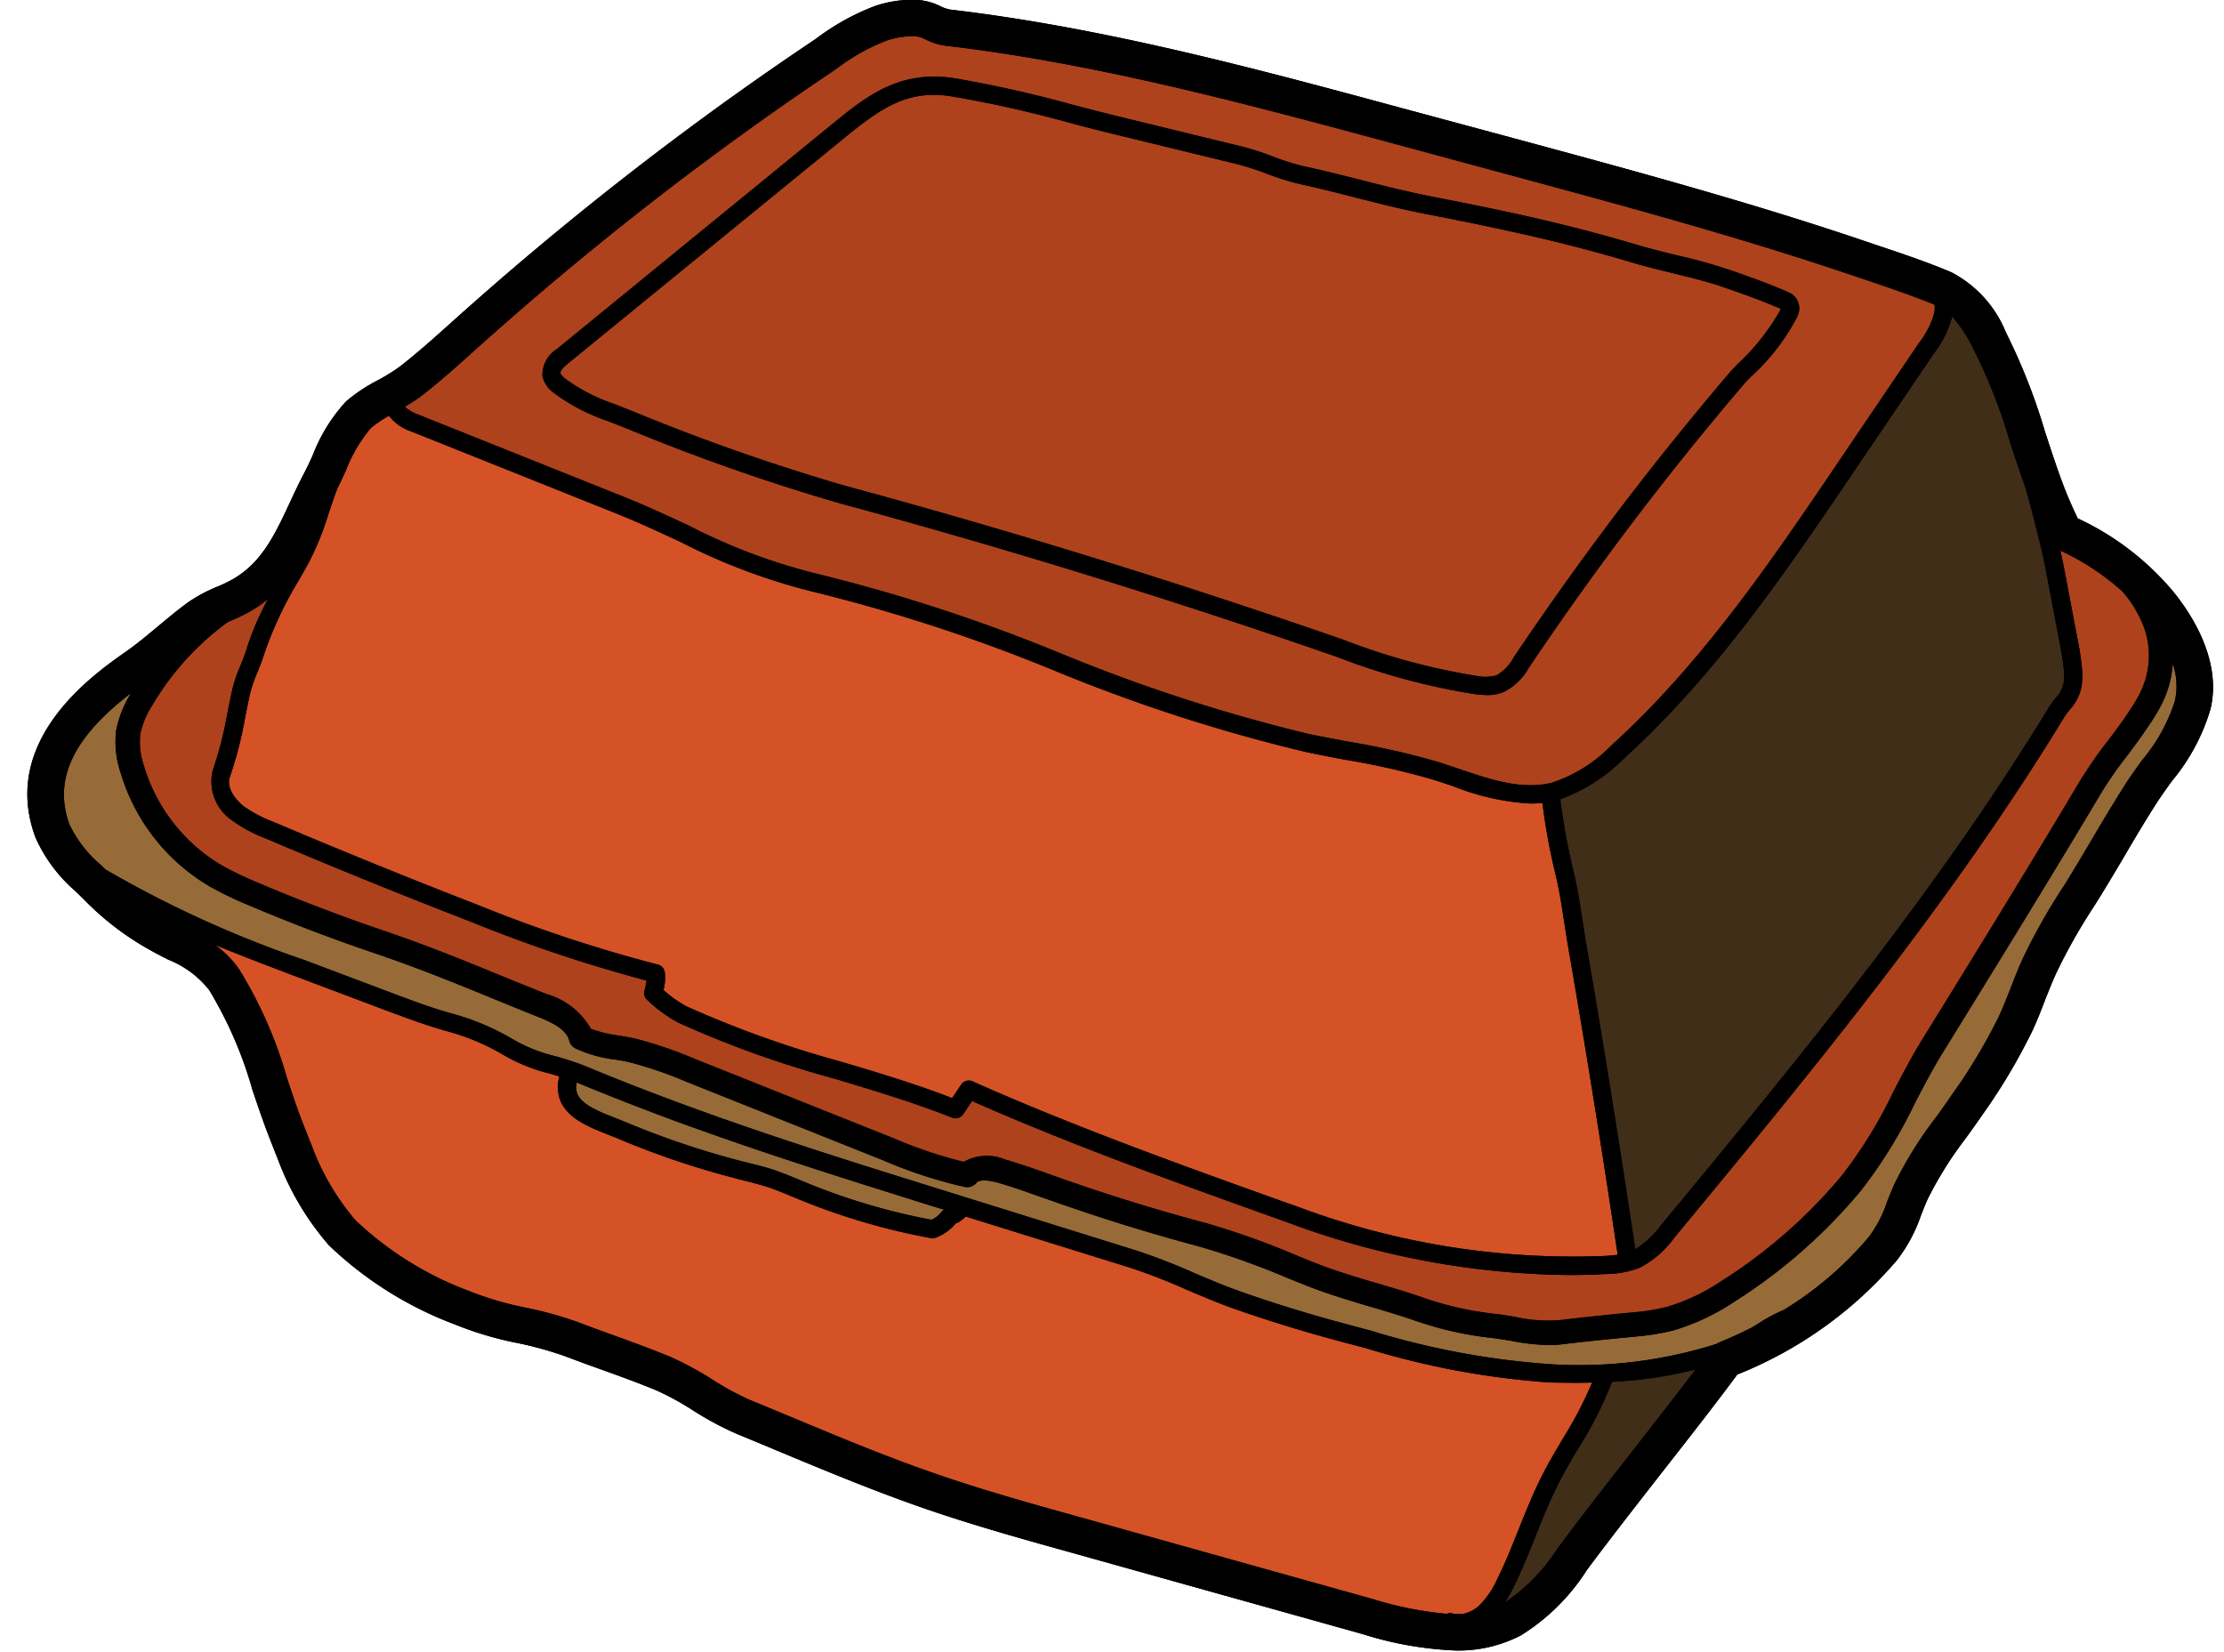 <?xml version="1.0" encoding="UTF-8" standalone="no"?><svg xmlns="http://www.w3.org/2000/svg" xmlns:xlink="http://www.w3.org/1999/xlink" fill="#000000" height="90.7" preserveAspectRatio="xMidYMid meet" version="1" viewBox="2.5 18.7 122.1 90.7" width="122.1" zoomAndPan="magnify"><g data-name="Filled outline"><g id="change1_3"><path d="M116.574,47.159a23.147,23.147,0,0,1-1.015-2.436c-.274-.768-.527-1.542-.781-2.317a33.013,33.013,0,0,0-2.15-5.46,6.417,6.417,0,0,0-3-3.3c-1.315-.554-2.683-1.014-4-1.455l-.788-.267c-6.321-2.143-12.85-3.905-19.165-5.614l-6.2-1.669c-8.037-2.176-16.355-4.419-24.813-5.414a2.006,2.006,0,0,1-.52-.18,3.359,3.359,0,0,0-1.362-.354,6.422,6.422,0,0,0-2.257.347,13.082,13.082,0,0,0-3.2,1.776l-.434.294c-2.249,1.515-4.5,3.1-6.682,4.726-4.312,3.2-8.531,6.642-12.53,10.22l-.454.407c-.894.8-1.816,1.629-2.764,2.364a10.467,10.467,0,0,1-1.2.747A9.149,9.149,0,0,0,21.5,40.737,9.249,9.249,0,0,0,19.665,43.7c-.16.354-.314.688-.468.975-.273.521-.527,1.061-.774,1.589-.828,1.782-1.549,3.318-3.137,4.232a7.854,7.854,0,0,1-.888.427,8.4,8.4,0,0,0-1.536.821c-.607.434-1.175.915-1.729,1.376-.6.5-1.168.974-1.775,1.395-1.7,1.2-6.9,4.813-4.914,10.16a8.411,8.411,0,0,0,2.21,2.964c.174.167.341.334.507.5a15.711,15.711,0,0,0,3.679,2.777c.307.173.6.32.887.467a5.379,5.379,0,0,1,2.257,1.675,22.255,22.255,0,0,1,2.376,5.488c.281.828.568,1.682.875,2.476.167.428.334.862.507,1.289a15.4,15.4,0,0,0,2.817,4.759,20.308,20.308,0,0,0,6.956,4.36,18.657,18.657,0,0,0,3.371,1,19.538,19.538,0,0,1,2.65.734c.621.234,1.256.468,1.89.694,1.021.368,2.076.748,3.064,1.155a15.091,15.091,0,0,1,2.069,1.129,17.62,17.62,0,0,0,2.377,1.275c.734.3,1.468.607,2.2.914,2.61,1.088,5.307,2.21,8.037,3.158,2.623.907,5.334,1.669,7.957,2.4l16.182,4.526a19.476,19.476,0,0,0,5.127.9,7.44,7.44,0,0,0,3.564-.834,11.482,11.482,0,0,0,3.612-3.578c1.3-1.749,2.777-3.638,4.2-5.461,1.375-1.755,2.8-3.571,4.065-5.28a22.435,22.435,0,0,0,8.772-6.289,8.542,8.542,0,0,0,1.315-2.463c.113-.28.22-.567.354-.861a20.285,20.285,0,0,1,2.089-3.344c.314-.434.621-.861.915-1.289a32.6,32.6,0,0,0,2.77-4.659c.247-.534.461-1.082.661-1.609.193-.487.387-.975.6-1.455a31.244,31.244,0,0,1,2.129-3.772c.554-.875,1.082-1.769,1.609-2.657.561-.961,1.148-1.949,1.749-2.89.28-.441.581-.855.9-1.3a11.047,11.047,0,0,0,2.11-3.932c.687-2.837-1.275-5.554-2.15-6.589A15.189,15.189,0,0,0,116.574,47.159Z"/></g><g data-name="&lt;Group&gt;"><g id="change2_1"><path d="M95.586,93.888c-1.075,1.415-2.223,2.891-3.345,4.326-1.435,1.829-2.917,3.725-4.232,5.5a10.155,10.155,0,0,1-2.884,2.957,7.644,7.644,0,0,0,.461-.815c.46-.921.848-1.889,1.221-2.823.381-.955.775-1.936,1.242-2.857.34-.675.734-1.342,1.115-1.983A20.58,20.58,0,0,0,91,94.562,23.186,23.186,0,0,0,95.586,93.888Z" fill="#402e19"/></g><g id="change2_2"><path d="M115.806,55.47a2.988,2.988,0,0,1-.02.8,1.756,1.756,0,0,1-.441.774,5.629,5.629,0,0,0-.4.561C108.777,67.713,101.1,77.006,93.677,85.984a5.308,5.308,0,0,1-1.4,1.309c-.827-5.534-1.722-11.142-2.677-16.662-.08-.454-.146-.9-.213-1.342-.147-.948-.294-1.929-.541-2.911a36.359,36.359,0,0,1-.687-3.8,9.4,9.4,0,0,0,3.491-2.23c5.06-4.586,8.925-10.287,12.657-15.8l4.385-6.468a5.605,5.605,0,0,0,.975-1.97c0-.013.007-.026.007-.04a8.38,8.38,0,0,1,1.181,1.816,30.337,30.337,0,0,1,2.01,5.14c.26.788.514,1.569.8,2.35.354,1.2.741,2.77.948,3.651.14.615.267,1.3.394,1.963l.567,3C115.672,54.5,115.766,54.983,115.806,55.47Z" fill="#402e19"/></g><g id="change3_1"><path d="M89.05,94.616c.281,0,.574-.007.862-.014A22.329,22.329,0,0,1,88.3,97.68c-.387.661-.8,1.342-1.149,2.043-.487.961-.887,1.969-1.281,2.944-.361.914-.741,1.855-1.182,2.743a4.661,4.661,0,0,1-1.034,1.482,1.873,1.873,0,0,1-.822.407c-.146.007-.293.014-.433.014a1.319,1.319,0,0,1-.161-.034.461.461,0,0,0-.313.02,19.778,19.778,0,0,1-4.073-.814l-16.188-4.526c-2.59-.721-5.267-1.469-7.837-2.363-2.677-.921-5.34-2.036-7.917-3.111-.741-.307-1.475-.614-2.216-.915a15.707,15.707,0,0,1-2.1-1.141,17.538,17.538,0,0,0-2.35-1.262c-1.028-.42-2.1-.814-3.144-1.188-.621-.227-1.249-.454-1.863-.688a20.51,20.51,0,0,0-2.91-.807A17.5,17.5,0,0,1,28.31,89.6,18.424,18.424,0,0,1,22.021,85.7,13.494,13.494,0,0,1,19.6,81.552c-.174-.421-.334-.841-.5-1.255-.287-.748-.554-1.542-.834-2.383a23.7,23.7,0,0,0-2.637-6A5.572,5.572,0,0,0,14.3,70.57c1.522.628,3.057,1.209,4.572,1.783L23.51,74.1c.788.294,1.6.6,2.43.874.32.107.641.2.961.3a12.407,12.407,0,0,1,3.171,1.3,9.575,9.575,0,0,0,2.657,1.075c.16.047.32.094.48.147a2.09,2.09,0,0,0,.06,1.342c.414.981,1.583,1.442,2.611,1.849.18.073.36.14.534.214a46.5,46.5,0,0,0,6.649,2.236l.267.067c.447.113.867.22,1.288.354.467.153.914.34,1.395.54l.387.16a36.083,36.083,0,0,0,7.2,2.11.374.374,0,0,0,.087.013.443.443,0,0,0,.187-.04,2.472,2.472,0,0,0,.908-.574L54.852,86c.04-.047.1-.114.113-.127a1.058,1.058,0,0,0,.387-.24.494.494,0,0,0,.16-.147l9.026,2.81a32.914,32.914,0,0,1,3.124,1.215c.821.347,1.662.708,2.523,1.015,1.943.687,3.986,1.315,6.235,1.909l1.068.28A44.6,44.6,0,0,0,87.582,94.6C88.056,94.609,88.55,94.616,89.05,94.616Z" fill="#d45226"/></g><g id="change3_2"><path d="M91.313,87.586c-.233.034-.474.054-.721.067A43.092,43.092,0,0,1,73.61,84.9l-.354-.12c-5.741-2.056-11.689-4.186-17.37-6.716a.5.5,0,0,0-.621.187l-.347.521c-.053.073-.1.147-.147.214-2-.775-4.085-1.4-6.1-2a57.646,57.646,0,0,1-8.485-3.038,6.388,6.388,0,0,1-1.261-.9,2.528,2.528,0,0,0,.066-1,.5.5,0,0,0-.38-.394A78.773,78.773,0,0,1,28.7,68.368c-3.758-1.456-7.543-3-11.255-4.573a7.148,7.148,0,0,1-1.562-.828c-.527-.414-.968-1.081-.761-1.629a21.336,21.336,0,0,0,.835-3.264c.087-.447.18-.9.28-1.349a7.737,7.737,0,0,1,.394-1.121c.12-.3.247-.608.347-.935a20.4,20.4,0,0,1,1.909-4.085c.2-.354.408-.714.608-1.088a16.213,16.213,0,0,0,1.055-2.644c.133-.387.26-.767.393-1.135l.094-.24c.147-.287.294-.607.447-.941a8.158,8.158,0,0,1,1.369-2.33,6.317,6.317,0,0,1,1-.681,2.525,2.525,0,0,0,1.228.861L36.34,46.892c1.229.494,2.4,1.042,3.538,1.569a33.644,33.644,0,0,0,7.2,2.71,93.074,93.074,0,0,1,13.331,4.353,91.862,91.862,0,0,0,13.752,4.452c.741.161,1.489.3,2.236.441A40.868,40.868,0,0,1,81.173,61.5c.367.114.741.241,1.122.368a13.5,13.5,0,0,0,4.232.948c.22,0,.434-.014.654-.034a34.552,34.552,0,0,0,.7,3.839c.234.941.367,1.855.514,2.823.074.448.14.9.22,1.355C89.578,76.365,90.486,82.012,91.313,87.586Z" fill="#d45226"/></g><g id="change4_1"><path d="M53.363,84.816l.961.294a2.418,2.418,0,0,0-.227.227l-.053.06a1.344,1.344,0,0,1-.407.267,35.092,35.092,0,0,1-6.856-2.029l-.387-.161c-.474-.193-.962-.4-1.469-.567-.447-.147-.908-.26-1.348-.367l-.268-.067a46.557,46.557,0,0,1-6.508-2.19c-.18-.073-.367-.146-.554-.22-.848-.334-1.8-.714-2.05-1.308a1.091,1.091,0,0,1-.033-.628.681.681,0,0,1,.12.047c1.669.688,3.385,1.362,5.26,2.056,3.078,1.128,6.376,2.243,10.7,3.6Z" fill="#966b38"/></g><g id="change4_2"><path d="M121.787,55.143a3.747,3.747,0,0,1,.12,2.03,9.522,9.522,0,0,1-1.775,3.224c-.327.447-.668.915-.975,1.4-.621.974-1.215,1.976-1.789,2.944-.514.874-1.035,1.755-1.575,2.617a33.07,33.07,0,0,0-2.263,4.012c-.227.507-.434,1.028-.635,1.548s-.4,1.022-.62,1.509a30.349,30.349,0,0,1-2.611,4.366c-.28.414-.574.828-.874,1.241a21.462,21.462,0,0,0-2.3,3.7c-.141.32-.267.634-.388.941a6.771,6.771,0,0,1-1,1.929,19.108,19.108,0,0,1-4.659,4c-.047.021-.094.047-.147.067a8.783,8.783,0,0,0-1.275.7c-.127.08-.254.154-.381.227-.574.287-1.161.561-1.762.8a.946.946,0,0,0-.14.08A24.97,24.97,0,0,1,87.6,93.594a43.747,43.747,0,0,1-9.853-1.842l-1.075-.287c-2.223-.587-4.239-1.208-6.155-1.889-.828-.294-1.656-.648-2.463-.988a32.425,32.425,0,0,0-3.225-1.249L53.657,83.855q-1.552-.481-3.118-.975c-4.306-1.355-7.59-2.463-10.647-3.591-1.863-.688-3.572-1.355-5.221-2.043a15.944,15.944,0,0,0-1.662-.554,8.648,8.648,0,0,1-2.4-.961A13.46,13.46,0,0,0,27.2,74.315c-.314-.093-.628-.186-.948-.293-.8-.261-1.6-.568-2.383-.861l-4.64-1.749a60.6,60.6,0,0,1-10.941-4.98l-.22-.221A6.733,6.733,0,0,1,6.32,63.982c-.908-2.464.167-4.78,3.385-7.237a.141.141,0,0,1-.027.04,5.972,5.972,0,0,0-.8,2.023,5.226,5.226,0,0,0,.24,2.3,10.821,10.821,0,0,0,4.947,6.288,19.826,19.826,0,0,0,2.056.988c2.31.981,4.68,1.882,7.049,2.683,2.317.788,4.259,1.583,6.315,2.424.8.327,1.629.667,2.517,1.021.815.32,1.6.708,1.749,1.315a.671.671,0,0,0,.334.427,7.117,7.117,0,0,0,2.169.615c.287.046.575.093.848.16a21.9,21.9,0,0,1,3.051,1.048L51.026,82.42a25.207,25.207,0,0,0,4.453,1.448.671.671,0,0,0,.648-.247c.1-.127.514-.173,1.174.014.828.24,1.663.54,2.47.827l.5.174c2.65.934,5.361,1.776,8.071,2.5a43.144,43.144,0,0,1,4.906,1.755l.935.374c1.168.467,2.37.821,3.525,1.168.847.247,1.722.508,2.563.8a19,19,0,0,0,4.132.922c.374.046.741.106,1.095.166a11.915,11.915,0,0,0,2.056.227A5.764,5.764,0,0,0,88.3,92.5c1.021-.127,2.056-.227,3.09-.334l.982-.094a13.064,13.064,0,0,0,2.009-.333,12.366,12.366,0,0,0,3.358-1.589,29.56,29.56,0,0,0,6.929-6.088,26.5,26.5,0,0,0,2.964-4.807c.487-.934.988-1.9,1.549-2.8,2.857-4.633,5.814-9.42,8.658-14.193a21.48,21.48,0,0,1,1.449-2.082c.4-.534.807-1.075,1.2-1.676a10.484,10.484,0,0,0,.688-1.141A5.837,5.837,0,0,0,121.787,55.143Z" fill="#966b38"/></g><g id="change5_1"><path d="M120.245,53.247a4.635,4.635,0,0,1-.26,3.518,9.61,9.61,0,0,1-.608,1c-.367.561-.767,1.095-1.154,1.6a24.673,24.673,0,0,0-1.529,2.2c-2.837,4.766-5.788,9.546-8.645,14.172-.587.948-1.1,1.936-1.6,2.891a25.09,25.09,0,0,1-2.811,4.579,28.185,28.185,0,0,1-6.615,5.808,10.953,10.953,0,0,1-2.984,1.422,11.42,11.42,0,0,1-1.8.3l-.981.093c-1.048.107-2.089.214-3.118.341A8.262,8.262,0,0,1,85.719,91c-.374-.066-.761-.133-1.155-.173a18,18,0,0,1-3.851-.861c-.875-.307-1.763-.568-2.624-.821-1.128-.334-2.3-.681-3.411-1.122l-.928-.374a43.189,43.189,0,0,0-5.06-1.809c-2.677-.714-5.361-1.542-7.971-2.463l-.5-.18c-.828-.294-1.683-.594-2.544-.848a2.609,2.609,0,0,0-2.269.133,24.958,24.958,0,0,1-3.879-1.308L40.646,76.832a23.1,23.1,0,0,0-3.238-1.108c-.3-.067-.621-.12-.934-.174a7.067,7.067,0,0,1-1.536-.373,4.075,4.075,0,0,0-2.443-1.91c-.881-.353-1.709-.687-2.51-1.014-2.069-.848-4.032-1.649-6.388-2.45-2.337-.8-4.68-1.682-6.95-2.65a19.511,19.511,0,0,1-1.916-.915A9.491,9.491,0,0,1,10.4,60.731a4.074,4.074,0,0,1-.2-1.723,4.659,4.659,0,0,1,.634-1.548,15.238,15.238,0,0,1,4.152-4.6c.074-.033.14-.066.22-.1a10.5,10.5,0,0,0,1.075-.527,7.339,7.339,0,0,0,.928-.641,15.83,15.83,0,0,0-1.188,2.784c-.087.293-.2.567-.314.847a7.9,7.9,0,0,0-.44,1.275c-.107.461-.194.922-.288,1.382a20.493,20.493,0,0,1-.794,3.1,2.569,2.569,0,0,0,1.082,2.771,7.788,7.788,0,0,0,1.789.961C20.78,66.3,24.571,67.84,28.343,69.3A80.253,80.253,0,0,0,38,72.533a5.471,5.471,0,0,1-.12.568.491.491,0,0,0,.16.5l.061.06a7.832,7.832,0,0,0,1.648,1.189,57,57,0,0,0,8.632,3.09c2.123.641,4.319,1.3,6.395,2.123a.509.509,0,0,0,.608-.193c.106-.167.233-.354.36-.541l.12-.18c5.6,2.47,11.422,4.552,17.056,6.568l.354.127A45.238,45.238,0,0,0,88.623,88.7c.674,0,1.349-.013,2.016-.053a5.227,5.227,0,0,0,1.916-.361,5.548,5.548,0,0,0,1.889-1.662c7.45-9.012,15.147-18.331,21.355-28.5a4.218,4.218,0,0,1,.327-.454,2.674,2.674,0,0,0,.641-1.209,3.67,3.67,0,0,0,.034-1.068,13.733,13.733,0,0,0-.241-1.595l-.567-2.984c-.114-.634-.24-1.275-.374-1.883a13.55,13.55,0,0,1,3.391,2.23A6.306,6.306,0,0,1,120.245,53.247Z" fill="#ae421d"/></g><g id="change5_2"><path d="M108.71,35.43a1.609,1.609,0,0,1-.02.474,4.767,4.767,0,0,1-.828,1.616l-4.379,6.468c-3.7,5.468-7.53,11.115-12.5,15.621A8.112,8.112,0,0,1,87.7,61.672c-1.642.414-3.4-.18-5.087-.754-.387-.127-.768-.261-1.148-.381a42.288,42.288,0,0,0-4.88-1.108c-.741-.14-1.482-.274-2.216-.427a92.387,92.387,0,0,1-13.6-4.413A93.526,93.526,0,0,0,47.3,50.19a32.255,32.255,0,0,1-6.99-2.637c-1.148-.534-2.336-1.088-3.591-1.589L25.452,41.458a2.075,2.075,0,0,1-.727-.433,7.58,7.58,0,0,0,.948-.621c1.008-.781,1.956-1.636,2.87-2.457L29,37.54c3.952-3.531,8.124-6.936,12.39-10.1,2.156-1.6,4.379-3.178,6.609-4.673l.44-.3a11.122,11.122,0,0,1,2.717-1.528,4.592,4.592,0,0,1,1.469-.254h.1a1.594,1.594,0,0,1,.6.187,3.514,3.514,0,0,0,1.095.34c8.311.975,16.555,3.205,24.526,5.354l6.2,1.676c6.282,1.7,12.784,3.451,19.045,5.574l.8.267C106.22,34.5,107.5,34.936,108.71,35.43Zm-7.523.615a.957.957,0,0,0-.474-1.289c-1.035-.454-2.1-.834-3.138-1.2a30.083,30.083,0,0,0-3-.841c-.714-.173-1.449-.354-2.17-.567-1.248-.374-2.55-.728-3.971-1.082-2.6-.647-5.234-1.168-7.49-1.609-1.269-.253-2.537-.574-3.765-.887-1.008-.254-2.05-.521-3.091-.741A13.455,13.455,0,0,1,72.4,27.3a14.939,14.939,0,0,0-1.662-.541L64,25.117c-.848-.207-1.7-.428-2.544-.648a67.048,67.048,0,0,0-6.568-1.475c-3.031-.467-4.834,1-6.736,2.55L33.069,37.867a1.668,1.668,0,0,0-.788,1.482,1.537,1.537,0,0,0,.608.908,10.583,10.583,0,0,0,2.971,1.555l1.008.394a112.9,112.9,0,0,0,11.688,4.112c4.346,1.175,8.732,2.443,13.044,3.765,4.693,1.442,9.433,2.991,14.066,4.6l.287.1A36.825,36.825,0,0,0,83.5,56.812c.207.02.428.047.655.047a2.29,2.29,0,0,0,.9-.167,3.23,3.23,0,0,0,1.382-1.335l.073-.107c2.4-3.571,4.973-7.1,7.637-10.474,1.342-1.7,2.723-3.378,4.119-5.013.066-.08.2-.22.38-.4a11.627,11.627,0,0,0,2.544-3.311Z" fill="#ae421d"/></g><g id="change5_3"><path d="M100.259,35.651c-.007.02-.014.053-.027.093a12.414,12.414,0,0,1-2.31,2.924c-.2.2-.347.361-.427.447-1.4,1.642-2.79,3.338-4.139,5.04-2.683,3.4-5.267,6.943-7.683,10.534L85.6,54.8a2.5,2.5,0,0,1-.928.968,2.309,2.309,0,0,1-1.055.047,35.762,35.762,0,0,1-7.336-1.983l-.287-.1c-4.646-1.609-9.393-3.164-14.1-4.606-4.319-1.329-8.718-2.6-13.077-3.779a114.307,114.307,0,0,1-11.589-4.072l-1.008-.4a9.718,9.718,0,0,1-2.69-1.389c-.16-.133-.247-.234-.261-.307s.054-.234.434-.541L48.79,26.325c1.8-1.469,3.111-2.417,4.98-2.417a6.164,6.164,0,0,1,.968.081,64.334,64.334,0,0,1,6.469,1.448c.854.227,1.7.447,2.563.654L70.5,27.733a15.65,15.65,0,0,1,1.555.508,14.359,14.359,0,0,0,1.816.567c1.028.221,2.063.488,3.058.741,1.241.314,2.523.641,3.818.895,2.25.434,4.86.961,7.443,1.6,1.4.354,2.69.7,3.925,1.075.741.22,1.5.4,2.223.581,1.008.247,1.956.474,2.9.808C98.243,34.856,99.271,35.217,100.259,35.651Z" fill="#ae421d"/></g><g id="change1_1"><path d="M121.707,51.051c.875,1.035,2.837,3.752,2.15,6.589a11.047,11.047,0,0,1-2.11,3.932c-.32.447-.621.861-.9,1.3-.6.941-1.188,1.929-1.749,2.89-.527.888-1.055,1.782-1.609,2.657a31.244,31.244,0,0,0-2.129,3.772c-.214.48-.408.968-.6,1.455-.2.527-.414,1.075-.661,1.609a32.6,32.6,0,0,1-2.77,4.659c-.294.427-.6.855-.915,1.289a20.285,20.285,0,0,0-2.089,3.344c-.134.294-.241.581-.354.861a8.559,8.559,0,0,1-1.315,2.464,22.443,22.443,0,0,1-8.772,6.288c-1.268,1.709-2.69,3.525-4.065,5.28-1.422,1.823-2.9,3.712-4.2,5.461a11.482,11.482,0,0,1-3.612,3.578,7.44,7.44,0,0,1-3.564.834,19.476,19.476,0,0,1-5.127-.9l-16.182-4.526c-2.623-.727-5.334-1.488-7.957-2.4-2.73-.948-5.427-2.07-8.037-3.158-.735-.307-1.469-.614-2.2-.914a17.62,17.62,0,0,1-2.377-1.275,15.091,15.091,0,0,0-2.069-1.129c-.988-.407-2.043-.787-3.064-1.155-.635-.226-1.269-.46-1.89-.694a19.538,19.538,0,0,0-2.65-.734,18.657,18.657,0,0,1-3.371-1,20.308,20.308,0,0,1-6.956-4.36,15.4,15.4,0,0,1-2.817-4.759c-.173-.427-.34-.861-.507-1.289-.307-.794-.594-1.648-.875-2.476a22.255,22.255,0,0,0-2.376-5.488,5.379,5.379,0,0,0-2.257-1.675c-.287-.147-.58-.294-.887-.467a15.711,15.711,0,0,1-3.679-2.777c-.166-.167-.333-.334-.507-.5a8.411,8.411,0,0,1-2.21-2.964c-1.982-5.347,3.211-8.965,4.914-10.16.607-.421,1.175-.895,1.775-1.395.554-.461,1.122-.942,1.729-1.376a8.4,8.4,0,0,1,1.536-.821,7.854,7.854,0,0,0,.888-.427c1.588-.914,2.309-2.45,3.137-4.232.247-.528.5-1.068.774-1.589.154-.287.307-.621.468-.975A9.249,9.249,0,0,1,21.5,40.737a9.164,9.164,0,0,1,1.749-1.168,10.467,10.467,0,0,0,1.2-.747c.948-.735,1.87-1.562,2.764-2.364l.454-.407c4-3.578,8.218-7.016,12.53-10.22,2.183-1.622,4.433-3.211,6.682-4.726l.434-.294a13.082,13.082,0,0,1,3.2-1.776,6.422,6.422,0,0,1,2.257-.347,3.359,3.359,0,0,1,1.362.354,2.006,2.006,0,0,0,.52.18c8.458.995,16.776,3.238,24.813,5.414l6.2,1.669c6.315,1.709,12.844,3.471,19.165,5.614l.788.267c1.322.441,2.69.9,4,1.455a6.417,6.417,0,0,1,3,3.305,33.013,33.013,0,0,1,2.15,5.46c.254.775.507,1.549.781,2.317a23.147,23.147,0,0,0,1.015,2.436A15.189,15.189,0,0,1,121.707,51.051Zm.2,6.122a3.747,3.747,0,0,0-.12-2.03,5.837,5.837,0,0,1-.607,2.217,10.484,10.484,0,0,1-.688,1.141c-.394.6-.8,1.142-1.2,1.676a21.48,21.48,0,0,0-1.449,2.082c-2.844,4.773-5.8,9.56-8.658,14.193-.561.9-1.062,1.869-1.549,2.8a26.5,26.5,0,0,1-2.964,4.807,29.56,29.56,0,0,1-6.929,6.088,12.366,12.366,0,0,1-3.358,1.589,13.064,13.064,0,0,1-2.009.333l-.982.094c-1.034.107-2.069.207-3.09.334a5.764,5.764,0,0,1-.748.046,11.915,11.915,0,0,1-2.056-.227c-.354-.06-.721-.12-1.095-.166a19,19,0,0,1-4.132-.922c-.841-.293-1.716-.554-2.563-.8-1.155-.347-2.357-.7-3.525-1.168l-.935-.374a43.144,43.144,0,0,0-4.906-1.755c-2.71-.721-5.421-1.563-8.071-2.5l-.5-.174c-.807-.287-1.642-.587-2.47-.827-.66-.187-1.074-.141-1.174-.014a.671.671,0,0,1-.648.247,25.207,25.207,0,0,1-4.453-1.448L40.152,78.074A21.9,21.9,0,0,0,37.1,77.026c-.273-.067-.561-.114-.848-.16a7.117,7.117,0,0,1-2.169-.615.671.671,0,0,1-.334-.427c-.153-.607-.934-1-1.749-1.315-.888-.354-1.715-.694-2.517-1.021-2.056-.841-4-1.636-6.315-2.424-2.369-.8-4.739-1.7-7.049-2.683a19.826,19.826,0,0,1-2.056-.988,10.821,10.821,0,0,1-4.947-6.288,5.226,5.226,0,0,1-.24-2.3,5.972,5.972,0,0,1,.8-2.023.141.141,0,0,0,.027-.04C6.487,59.2,5.412,61.518,6.32,63.982a6.733,6.733,0,0,0,1.743,2.229l.22.221a60.6,60.6,0,0,0,10.941,4.98l4.64,1.749c.781.293,1.582.6,2.383.861.32.107.634.2.948.293a13.46,13.46,0,0,1,3.418,1.416,8.648,8.648,0,0,0,2.4.961,15.944,15.944,0,0,1,1.662.554c1.649.688,3.358,1.355,5.221,2.043,3.057,1.128,6.341,2.236,10.647,3.591q1.563.49,3.118.975l11.174,3.484a32.425,32.425,0,0,1,3.225,1.249c.807.34,1.635.694,2.463.988,1.916.681,3.932,1.3,6.155,1.889l1.075.287A43.747,43.747,0,0,0,87.6,93.594a24.97,24.97,0,0,0,9.139-1.108.946.946,0,0,1,.14-.08c.6-.24,1.188-.514,1.762-.8.127-.073.254-.147.381-.227a8.783,8.783,0,0,1,1.275-.7c.053-.02.1-.046.147-.067a19.108,19.108,0,0,0,4.659-4,6.771,6.771,0,0,0,1-1.929c.121-.307.247-.621.388-.941a21.462,21.462,0,0,1,2.3-3.7c.3-.413.594-.827.874-1.241a30.349,30.349,0,0,0,2.611-4.366c.22-.487.413-.981.62-1.509s.408-1.041.635-1.548a33.07,33.07,0,0,1,2.263-4.012c.54-.862,1.061-1.743,1.575-2.617.574-.968,1.168-1.97,1.789-2.944.307-.487.648-.955.975-1.4A9.522,9.522,0,0,0,121.907,57.173Zm-1.922-.408a4.635,4.635,0,0,0,.26-3.518,6.306,6.306,0,0,0-1.235-2.089,13.55,13.55,0,0,0-3.391-2.23c.134.608.26,1.249.374,1.883l.567,2.984a13.733,13.733,0,0,1,.241,1.595,3.67,3.67,0,0,1-.034,1.068,2.674,2.674,0,0,1-.641,1.209,4.218,4.218,0,0,0-.327.454c-6.208,10.173-13.9,19.492-21.355,28.5a5.548,5.548,0,0,1-1.889,1.662,5.227,5.227,0,0,1-1.916.361c-.667.04-1.342.053-2.016.053a45.238,45.238,0,0,1-15.347-2.857l-.354-.127c-5.634-2.016-11.455-4.1-17.056-6.568l-.12.18c-.127.187-.254.374-.36.541a.509.509,0,0,1-.608.193c-2.076-.828-4.272-1.482-6.395-2.123a57,57,0,0,1-8.632-3.09A7.832,7.832,0,0,1,38.1,73.661l-.061-.06a.491.491,0,0,1-.16-.5,5.471,5.471,0,0,0,.12-.568A80.253,80.253,0,0,1,28.343,69.3c-3.772-1.455-7.563-3-11.288-4.579a7.788,7.788,0,0,1-1.789-.961,2.569,2.569,0,0,1-1.082-2.771,20.493,20.493,0,0,0,.794-3.1c.094-.46.181-.921.288-1.382a7.9,7.9,0,0,1,.44-1.275c.114-.28.227-.554.314-.847a15.83,15.83,0,0,1,1.188-2.784,7.339,7.339,0,0,1-.928.641,10.5,10.5,0,0,1-1.075.527c-.08.034-.146.067-.22.1a15.238,15.238,0,0,0-4.152,4.6,4.659,4.659,0,0,0-.634,1.548,4.074,4.074,0,0,0,.2,1.723,9.491,9.491,0,0,0,4.332,5.507,19.511,19.511,0,0,0,1.916.915c2.27.968,4.613,1.855,6.95,2.65,2.356.8,4.319,1.6,6.388,2.45.8.327,1.629.661,2.51,1.014a4.075,4.075,0,0,1,2.443,1.91,7.067,7.067,0,0,0,1.536.373c.313.054.634.107.934.174a23.1,23.1,0,0,1,3.238,1.108l10.881,4.346a24.958,24.958,0,0,0,3.879,1.308,2.609,2.609,0,0,1,2.269-.133c.861.254,1.716.554,2.544.848l.5.18c2.61.921,5.294,1.749,7.971,2.463a43.189,43.189,0,0,1,5.06,1.809l.928.374c1.115.441,2.283.788,3.411,1.122.861.253,1.749.514,2.624.821a18,18,0,0,0,3.851.861c.394.04.781.107,1.155.173a8.262,8.262,0,0,0,2.423.174c1.029-.127,2.07-.234,3.118-.341l.981-.093a11.42,11.42,0,0,0,1.8-.3,10.953,10.953,0,0,0,2.984-1.422,28.185,28.185,0,0,0,6.615-5.808,25.09,25.09,0,0,0,2.811-4.579c.493-.955,1.008-1.943,1.6-2.891,2.857-4.626,5.808-9.406,8.645-14.172a24.673,24.673,0,0,1,1.529-2.2c.387-.507.787-1.041,1.154-1.6A9.61,9.61,0,0,0,119.985,56.765Zm-4.2-.5a2.988,2.988,0,0,0,.02-.8c-.04-.487-.134-.974-.227-1.482l-.567-3c-.127-.661-.254-1.348-.394-1.963-.207-.881-.594-2.449-.948-3.651-.287-.781-.541-1.562-.8-2.35a30.337,30.337,0,0,0-2.01-5.14,8.38,8.38,0,0,0-1.181-1.816c0,.014-.007.027-.007.04a5.605,5.605,0,0,1-.975,1.97l-4.385,6.468c-3.732,5.514-7.6,11.215-12.657,15.8a9.4,9.4,0,0,1-3.491,2.23,36.359,36.359,0,0,0,.687,3.8c.247.982.394,1.963.541,2.911.067.44.133.888.213,1.342.955,5.52,1.85,11.128,2.677,16.662a5.308,5.308,0,0,0,1.4-1.309c7.423-8.978,15.1-18.271,21.268-28.384a5.629,5.629,0,0,1,.4-.561A1.756,1.756,0,0,0,115.786,56.265ZM108.69,35.9a1.609,1.609,0,0,0,.02-.474c-1.208-.494-2.49-.927-3.725-1.348l-.8-.267c-6.261-2.123-12.763-3.879-19.045-5.574l-6.2-1.676c-7.971-2.149-16.215-4.379-24.526-5.354a3.514,3.514,0,0,1-1.095-.34,1.594,1.594,0,0,0-.6-.187h-.1a4.592,4.592,0,0,0-1.469.254,11.122,11.122,0,0,0-2.717,1.528l-.44.3c-2.23,1.5-4.453,3.071-6.609,4.673C37.121,30.6,32.949,34.009,29,37.54l-.454.407c-.914.821-1.862,1.676-2.87,2.457a7.58,7.58,0,0,1-.948.621,2.075,2.075,0,0,0,.727.433l11.262,4.506c1.255.5,2.443,1.055,3.591,1.589A32.255,32.255,0,0,0,47.3,50.19a93.526,93.526,0,0,1,13.478,4.4A92.387,92.387,0,0,0,74.371,59c.734.153,1.475.287,2.216.427a42.288,42.288,0,0,1,4.88,1.108c.38.12.761.254,1.148.381,1.689.574,3.445,1.168,5.087.754a8.112,8.112,0,0,0,3.278-2.063c4.973-4.506,8.8-10.153,12.5-15.621l4.379-6.468A4.767,4.767,0,0,0,108.69,35.9ZM92.241,98.214c1.122-1.435,2.27-2.911,3.345-4.326A23.186,23.186,0,0,1,91,94.562a20.58,20.58,0,0,1-1.836,3.632c-.381.641-.775,1.308-1.115,1.983-.467.921-.861,1.9-1.242,2.857-.373.934-.761,1.9-1.221,2.823a7.644,7.644,0,0,1-.461.815,10.155,10.155,0,0,0,2.884-2.957C89.324,101.939,90.806,100.043,92.241,98.214ZM90.592,87.653c.247-.013.488-.033.721-.067-.827-5.574-1.735-11.221-2.7-16.789-.08-.453-.146-.907-.22-1.355-.147-.968-.28-1.882-.514-2.823a34.552,34.552,0,0,1-.7-3.839c-.22.02-.434.034-.654.034a13.5,13.5,0,0,1-4.232-.948c-.381-.127-.755-.254-1.122-.368A40.868,40.868,0,0,0,76.4,60.417c-.747-.14-1.5-.28-2.236-.441a91.862,91.862,0,0,1-13.752-4.452,93.074,93.074,0,0,0-13.331-4.353,33.644,33.644,0,0,1-7.2-2.71c-1.135-.527-2.309-1.075-3.538-1.569L25.085,42.386a2.525,2.525,0,0,1-1.228-.861,6.317,6.317,0,0,0-1,.681,8.158,8.158,0,0,0-1.369,2.33c-.153.334-.3.654-.447.941l-.094.24c-.133.368-.26.748-.393,1.135A16.213,16.213,0,0,1,19.5,49.5c-.2.374-.407.734-.608,1.088a20.4,20.4,0,0,0-1.909,4.085c-.1.327-.227.635-.347.935a7.737,7.737,0,0,0-.394,1.121c-.1.448-.193.9-.28,1.349a21.336,21.336,0,0,1-.835,3.264c-.207.548.234,1.215.761,1.629a7.148,7.148,0,0,0,1.562.828c3.712,1.575,7.5,3.117,11.255,4.573a78.773,78.773,0,0,0,9.907,3.284.5.5,0,0,1,.38.394,2.528,2.528,0,0,1-.066,1,6.388,6.388,0,0,0,1.261.9,57.646,57.646,0,0,0,8.485,3.038c2.016.6,4.1,1.221,6.1,2,.047-.067.094-.141.147-.214l.347-.521a.5.5,0,0,1,.621-.187c5.681,2.53,11.629,4.66,17.37,6.716l.354.12A43.092,43.092,0,0,0,90.592,87.653Zm-.68,6.949c-.288.007-.581.014-.862.014-.5,0-.994-.007-1.468-.02a44.6,44.6,0,0,1-10.094-1.883l-1.068-.28c-2.249-.594-4.292-1.222-6.235-1.909-.861-.307-1.7-.668-2.523-1.015a32.914,32.914,0,0,0-3.124-1.215l-9.026-2.81a.494.494,0,0,1-.16.147,1.058,1.058,0,0,1-.387.24c-.013.013-.073.08-.113.127l-.067.073a2.472,2.472,0,0,1-.908.574.443.443,0,0,1-.187.04.374.374,0,0,1-.087-.013,36.083,36.083,0,0,1-7.2-2.11l-.387-.16c-.481-.2-.928-.387-1.395-.54-.421-.134-.841-.241-1.288-.354l-.267-.067a46.5,46.5,0,0,1-6.649-2.236c-.174-.074-.354-.141-.534-.214-1.028-.407-2.2-.868-2.611-1.849a2.09,2.09,0,0,1-.06-1.342c-.16-.053-.32-.1-.48-.147a9.575,9.575,0,0,1-2.657-1.075,12.407,12.407,0,0,0-3.171-1.3c-.32-.1-.641-.194-.961-.3-.828-.273-1.642-.58-2.43-.874l-4.64-1.749c-1.515-.574-3.05-1.155-4.572-1.783a5.572,5.572,0,0,1,1.328,1.349,23.7,23.7,0,0,1,2.637,6c.28.841.547,1.635.834,2.383.167.414.327.834.5,1.255A13.494,13.494,0,0,0,22.021,85.7,18.424,18.424,0,0,0,28.31,89.6a17.5,17.5,0,0,0,3.024.888,20.51,20.51,0,0,1,2.91.807c.614.234,1.242.461,1.863.688,1.041.374,2.116.768,3.144,1.188a17.538,17.538,0,0,1,2.35,1.262,15.707,15.707,0,0,0,2.1,1.141c.741.3,1.475.608,2.216.915,2.577,1.075,5.24,2.19,7.917,3.111,2.57.894,5.247,1.642,7.837,2.363l16.188,4.526a19.778,19.778,0,0,0,4.073.814.461.461,0,0,1,.313-.02,1.319,1.319,0,0,0,.161.034c.14,0,.287-.007.433-.014a1.873,1.873,0,0,0,.822-.407,4.661,4.661,0,0,0,1.034-1.482c.441-.888.821-1.829,1.182-2.743.394-.975.794-1.983,1.281-2.944.354-.7.762-1.382,1.149-2.043A22.329,22.329,0,0,0,89.912,94.6ZM54.324,85.11l-.961-.294-3.124-.981c-4.319-1.362-7.617-2.477-10.695-3.6-1.875-.694-3.591-1.368-5.26-2.056a.681.681,0,0,0-.12-.047,1.091,1.091,0,0,0,.033.628c.247.594,1.2.974,2.05,1.308.187.074.374.147.554.22a46.557,46.557,0,0,0,6.508,2.19l.268.067c.44.107.9.22,1.348.367.507.167,1,.374,1.469.567l.387.161a35.092,35.092,0,0,0,6.856,2.029,1.344,1.344,0,0,0,.407-.267l.053-.06A2.418,2.418,0,0,1,54.324,85.11Z"/></g><g id="change1_2"><path d="M100.713,34.756a.957.957,0,0,1,.474,1.289v.006a11.627,11.627,0,0,1-2.544,3.311c-.18.181-.314.321-.38.4-1.4,1.635-2.777,3.318-4.119,5.013-2.664,3.378-5.234,6.9-7.637,10.474l-.073.107a3.23,3.23,0,0,1-1.382,1.335,2.29,2.29,0,0,1-.9.167c-.227,0-.448-.027-.655-.047a36.825,36.825,0,0,1-7.543-2.029l-.287-.1c-4.633-1.609-9.373-3.158-14.066-4.6-4.312-1.322-8.7-2.59-13.044-3.765a112.9,112.9,0,0,1-11.688-4.112l-1.008-.394a10.583,10.583,0,0,1-2.971-1.555,1.537,1.537,0,0,1-.608-.908,1.668,1.668,0,0,1,.788-1.482L48.156,25.544c1.9-1.549,3.7-3.017,6.736-2.55a67.048,67.048,0,0,1,6.568,1.475c.848.22,1.7.441,2.544.648l6.729,1.642A14.939,14.939,0,0,1,72.4,27.3a13.455,13.455,0,0,0,1.689.534c1.041.22,2.083.487,3.091.741,1.228.313,2.5.634,3.765.887,2.256.441,4.886.962,7.49,1.609,1.421.354,2.723.708,3.971,1.082.721.213,1.456.394,2.17.567a30.083,30.083,0,0,1,3,.841C98.61,33.922,99.678,34.3,100.713,34.756Zm-.481.988c.013-.04.02-.073.027-.093-.988-.434-2.016-.8-3.018-1.148-.948-.334-1.9-.561-2.9-.808-.727-.18-1.482-.361-2.223-.581-1.235-.374-2.523-.721-3.925-1.075-2.583-.634-5.193-1.161-7.443-1.6-1.3-.254-2.577-.581-3.818-.895-.995-.253-2.03-.52-3.058-.741a14.359,14.359,0,0,1-1.816-.567,15.65,15.65,0,0,0-1.555-.508L63.77,26.091c-.861-.207-1.709-.427-2.563-.654a64.334,64.334,0,0,0-6.469-1.448,6.164,6.164,0,0,0-.968-.081c-1.869,0-3.184.948-4.98,2.417L33.7,38.641c-.38.307-.447.468-.434.541s.1.174.261.307a9.718,9.718,0,0,0,2.69,1.389l1.008.4A114.307,114.307,0,0,0,48.817,45.35c4.359,1.182,8.758,2.45,13.077,3.779,4.706,1.442,9.453,3,14.1,4.606l.287.1a35.762,35.762,0,0,0,7.336,1.983,2.309,2.309,0,0,0,1.055-.047A2.5,2.5,0,0,0,85.6,54.8l.074-.114c2.416-3.591,5-7.136,7.683-10.534,1.349-1.7,2.744-3.4,4.139-5.04.08-.086.227-.247.427-.447A12.414,12.414,0,0,0,100.232,35.744Z"/></g></g></g></svg>